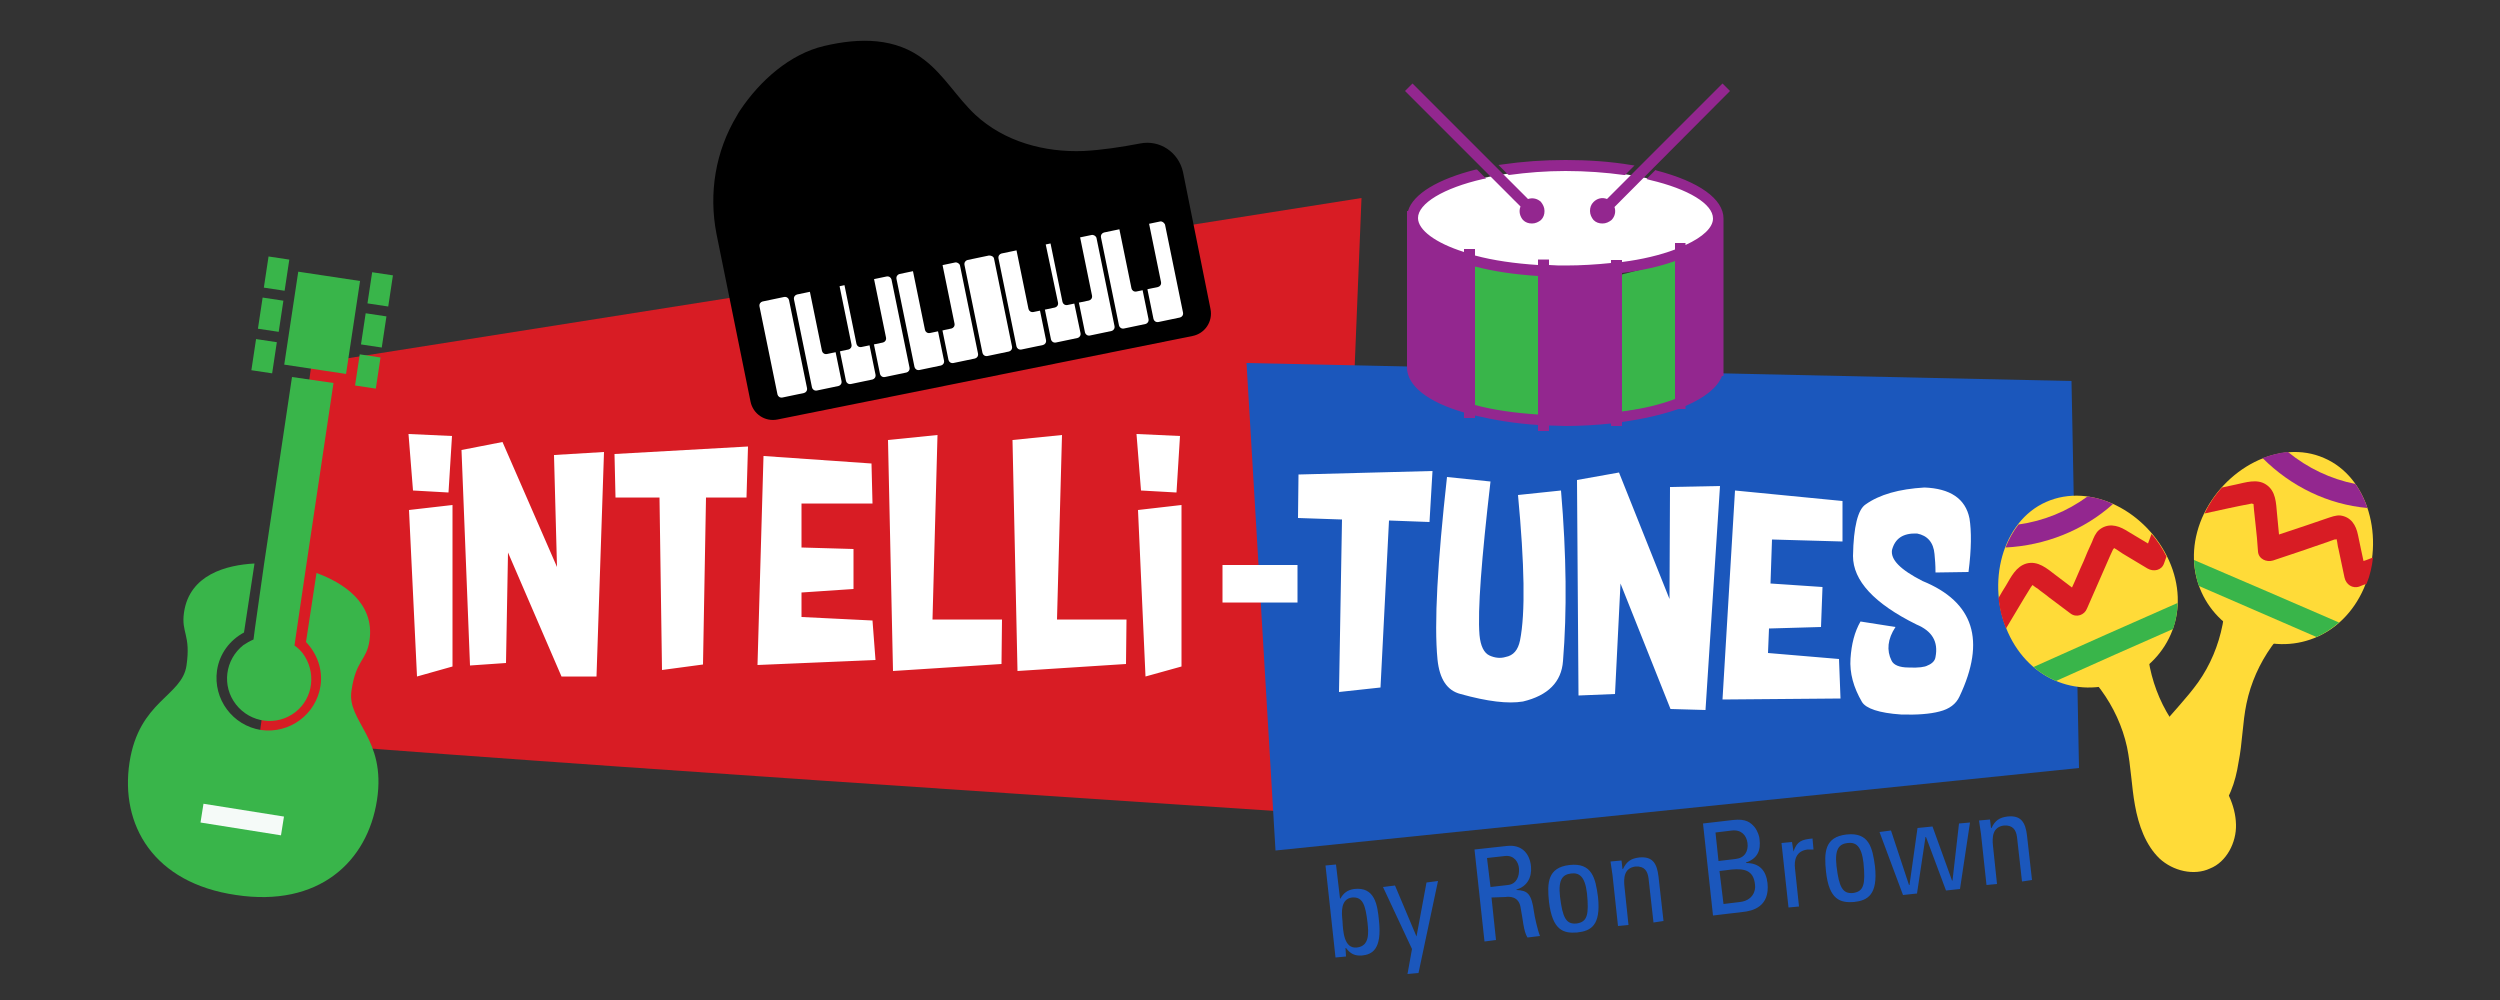 <svg xmlns="http://www.w3.org/2000/svg" viewBox="0 0 500 200"><rect x="0" y="0" width="500" height="200" fill="#333333" stroke="none"/><path fill="#D81C24" d="M51.8 147.7c10.5 1.9 215.5 15.3 215.5 15.3l5-123.4-210 33.2-10.5 74.9z"/><g fill="#39B54A"><path d="M38.363 169.163l.83-5.032 19.537 3.221-.83 5.032z"/><path d="M47.2 179c16.5 2.5 26.3-6.6 28.2-19 1.9-12.4-6.1-15.7-5.1-21.9.9-6.2 3-5.9 3.6-10 1.1-7.6-5.4-11.6-10.6-13.5l-2.1 13.8c2.2 2.3 3.4 5.5 2.9 8.8-.9 5.7-6.2 9.6-11.9 8.8-5.7-.9-9.6-6.2-8.8-11.9.5-3.4 2.6-6.1 5.4-7.6l2.1-13.8c-5.6.3-13 2.2-14.1 9.8-.6 4.1 1.4 4.4.5 10.6-.9 6.2-9.5 7-11.4 19.4C24 165 30.7 176.6 47.2 179zm9.648-106.075l2.802-18.59 12.36 1.863-2.802 18.59zm-4.079-15.401l.94-6.23 4.152.627-.94 6.23zm-1.182 8.217l.938-6.23 4.153.626-.938 6.23zm-1.312 8.302l.938-6.23 4.153.626-.938 6.23zm23.219-13.368l.938-6.23 4.153.626-.938 6.23zm-1.297 8.206l.938-6.229 4.153.625-.938 6.23zM71.01 77.1l.94-6.23 4.152.626-.938 6.23z"/><path d="M60.5 130.6c-.5-.6-1-1.1-1.6-1.5l.3-2.1 1.9-12.9 5.6-37.5-8.3-1.2-5.6 37.5-1.8 12.7-.3 2.3c-.7.3-1.4.7-2 1.1-3.7 2.9-4.4 8.2-1.5 11.9 2.9 3.7 8.2 4.4 11.9 1.5 3.6-2.8 4.2-8.1 1.4-11.8z"/></g><path fill="#1B57BC" d="M249.3 72.6l5.8 97.5 160.7-16.5-1.5-77.4z"/><path fill="#FFDB38" d="M435 145c-4.9-6.8-6.8-15.8-5-24l-10 3.3-9.1 5.3c7.3 4.2 12.7 11.6 14.5 19.8.8 3.9.9 7.9 1.6 11.7.7 3.9 2.1 7.9 4.9 10.6 2.7 2.5 6.9 3.5 10.1 2 3.3-1.3 5.3-5.2 5.2-8.8-.1-4-2.1-7.6-4.5-10.7-2.5-3.2-5.4-6-7.7-9.2z"/><path fill="#FFDB38" d="M433.8 112.1c4.4 9.8.2 19.8-8.7 23.8-8.9 4-19.1.4-23.5-9.4-4.4-9.8-1.2-22.2 7.6-26.1 9-4 20.2 1.9 24.6 11.7z"/><path fill="#D81C24" d="M406.5 117c.3.2.6.5 1 .7.7.6 1.5 1.1 2.2 1.7 1.5 1.1 2.9 2.2 4.4 3.3 1.2.9 2.8.3 3.3-1 1.5-3.5 3.1-7 4.6-10.5.2-.4.4-.9.6-1.3.1-.1.2-.2.2-.3.6.3 1.2.8 1.7 1.1 1.7 1 3.3 2 5 3 1.2.7 2.8.4 3.3-1 .2-.5.3-.9.5-1.4-.8-1.6-1.8-3.2-3-4.5-.2.6-.5 1.3-.7 1.9l-4.5-2.7c-1.7-1-3.6-1.4-5.3 0-.7.6-1.1 1.6-1.4 2.4-.6 1.3-1.2 2.6-1.7 3.9-.8 1.7-1.5 3.5-2.3 5.2-1.1-.8-2.2-1.7-3.3-2.5-1.7-1.3-3.5-2.9-5.8-2.3-2.1.6-3.1 2.7-4.1 4.4-.5.8-1 1.6-1.5 2.5.2 2.1.7 4.1 1.5 6.1 1.7-2.8 3.3-5.6 5-8.3.2-.2.2-.3.3-.4z"/><path fill="#39B54A" d="M406.7 133.4c1.4 1.2 2.9 2.1 4.5 2.8 7.8-3.5 15.6-7 23.4-10.4.6-1.7.9-3.4.9-5.2-9.6 4.2-19.2 8.5-28.8 12.8z"/><path fill="#93278F" d="M422.6 100.8c-1.7-.8-3.4-1.3-5.1-1.5-4.1 3-8.8 4.9-13.8 5.6-1.1 1.4-1.9 2.9-2.6 4.6 7.9-.4 15.6-3.4 21.5-8.7z"/><path fill="#FFDB38" d="M449.3 140.7c1.7-8.2 7-15.7 14.3-19.9l-9.2-5.2-10-3.2c1.8 8.2.1 17.2-4.8 24.1-2.3 3.2-5.1 6-7.6 9.1-2.4 3.1-4.4 6.8-4.4 10.8 0 3.6 2 7.4 5.3 8.8 3.2 1.5 7.4.4 10-2.1 2.9-2.7 4.2-6.7 4.8-10.6.8-4 .8-8 1.6-11.8z"/><path fill="#FFDB38" d="M472.8 117.6c-4.3 9.9-14.5 13.6-23.4 9.7-8.9-3.9-13.2-13.8-9-23.7 4.3-9.9 15.5-15.9 24.4-12 8.9 3.8 12.2 16.1 8 26z"/><path fill="#D81C24" d="M450.7 100.8c0 .4.1.8.1 1.2.1.9.2 1.8.3 2.8.2 1.8.4 3.7.5 5.5.1 1.5 1.7 2.2 3 1.8 3.6-1.2 7.2-2.4 10.9-3.7.5-.2.9-.3 1.4-.5.2 0 .3 0 .4-.1.2.6.2 1.4.4 2l1.2 5.7c.3 1.4 1.6 2.3 3 1.8.5-.2.9-.4 1.4-.5.7-1.7 1.1-3.5 1.3-5.3-.6.2-1.2.5-1.9.7-.4-1.7-.7-3.4-1.1-5.2-.4-2-1.4-3.6-3.5-3.9-.9-.1-1.9.3-2.8.6-1.4.5-2.7.9-4.1 1.4l-5.4 1.8c-.1-1.4-.3-2.8-.4-4.2-.2-2.1-.2-4.5-2.2-5.8-1.8-1.2-4.1-.4-6 0-.9.2-1.9.4-2.8.6-1.4 1.5-2.6 3.3-3.5 5.2 3.2-.7 6.3-1.4 9.5-2 .1.1.2.1.3.1z"/><path fill="#39B54A" d="M438.8 112c.1 1.8.4 3.6 1 5.2 7.8 3.4 15.7 6.8 23.5 10.2 1.6-.7 3.1-1.7 4.5-2.9-9.7-4.2-19.4-8.4-29-12.5z"/><path fill="#93278F" d="M473.5 101.6c-.6-1.7-1.4-3.4-2.4-4.8-5-1-9.6-3.2-13.5-6.4-1.7.1-3.4.6-5.1 1.2 5.7 5.7 13.1 9.3 21 10z"/><path fill="#F5FAF8" d="M40.697 160.75l16.098 2.563-.598 3.753-16.097-2.562z"/><path d="M267.8 138.4l.6-34.5-8.8-.3.1-8.7 26.8-.7-.6 10.2-8.1-.3-1.7 33.4-8.3.9zm44.8-6.2c-.3 4.2-3 6.9-8 8.1-3 .5-7.1 0-12.5-1.5-2.7-.7-4.2-3-4.6-6.9-.7-7.2 0-19.4 1.9-36.5l8.7.9c-1.8 15.5-2.6 25.8-2.2 30.7.2 2.2.9 3.6 2 4.1 1.1.5 2.2.6 3.2.3 1.6-.3 2.5-1.4 2.9-3.3 1.1-5.5.9-15.2-.4-29.1l8.6-.9c1.1 12.9 1.2 24.3.4 34.1zm11.2-37.7l10.1 25.3.1-22.4 10-.2-2.9 44.8-7-.2-10-25.1-1.1 22.1-7.3.3-.3-43.1 8.4-1.5zm44.7 5.7v8.1l-14.1-.4-.3 8.8 10.4.7-.3 8-10.4.3-.2 4.9 14.2 1.2.3 7.9-23.6.2 2.5-41.8 21.5 2.1zm16 16c10.3 4.2 12.7 11.9 7.4 23.1-.7 1.5-2 2.5-4 3-1.9.5-4.5.7-7.7.6-4.4-.3-7-1.2-7.8-2.5-1.7-2.9-2.5-5.8-2.3-8.7.2-2.9.8-5.3 2-7.4l7 1.1c-1.6 2.4-1.8 4.7-.8 6.7.4.9 1.6 1.4 3.4 1.4 2 .1 3.3-.1 3.8-.4 1-.4 1.5-1 1.6-1.7.6-3.1-.7-5.2-3.8-6.5-8.5-4.2-12.7-8.8-12.7-13.7.1-5.9 1-9.3 2.5-10.3 2.8-2 6.7-3.1 11.8-3.4 5.1.2 8.2 2.2 9 6.2.4 2.5.4 6.1-.2 10.7l-6.6.1c0-1.5-.1-2.7-.2-3.7-.2-2.3-1.4-3.7-3.5-4.1-2.8-.1-4.4 1-5 3.3-.3 1.9 1.6 3.9 6.1 6.2zM82.6 98.1l-.9-11.3 8.7.4-.7 11.3-7.1-.4zm.8 37.2L81.8 102l8.7-1v32.3l-7.1 2zm17.1-46.9l10.9 25-.6-22.4 10-.6-1.5 44.9h-7l-10.7-24.8-.4 22.1-7.2.5L92.3 90l8.2-1.6zm31.9 45.6l-.5-34.5h-8.8l-.2-8.7 26.7-1.5-.3 10.2h-8.1l-.6 33.4-8.2 1.1zm41.9-41.3l.2 8h-14.2v8.8l10.4.3v8l-10.4.7v4.9l14.2.7.6 7.9-23.6 1 1.2-41.8 21.6 1.5zm4.3 41.5l-1-46.2 9.9-1-1 36.9h13.9l-.1 8.9-21.7 1.4zm24.9 0l-1-46.2 9.9-1-1 36.9h13.9l-.1 8.9-21.7 1.4zm24.7-36.1l-.9-11.3 8.7.4-.7 11.3-7.1-.4zm.9 37.2l-1.5-33.3 8.7-1v32.3l-7.2 2zm30.4-22.3v7.5h-15V113h15z" fill="#FFF"/><path fill="#39B54A" d="M292.9 50.5l17.6 3.7 12.7 1 13.1-3.4v28.7l-11.9 1.9-16.5 1.5-13.8-1.9z"/><ellipse fill="#FFF" cx="312.9" cy="44.1" rx="30.2" ry="10.1"/><path fill="#93278F" d="M301.8 35c3.6-.5 7.4-.8 11.3-.8 4.1 0 8.1.3 11.7.8h.2l1.9-1.9-.7-.1c-4.1-.7-8.6-1-13.1-1-4.4 0-8.6.3-12.7.9l-.7.1 1.9 1.9.2.1z"/><path fill="#93278F" d="M331.3 34.1l-.2-.1-1.8 1.8.7.2c7.7 1.8 12.6 4.8 12.6 7.7 0 1.8-2 3.7-5.5 5.3v-.4H335v1.3c-2.9 1.1-6.6 2-10.6 2.5V52h-2.2v.6c-2.9.3-6 .5-9.1.5-1 0-2.1 0-3.3-.1v-1.1h-2.2V53c-4.6-.3-8.9-.9-12.6-1.9v-1.3h-2.2v.6c-5.7-1.8-9.2-4.4-9.2-6.8 0-2.9 5.1-6 13-7.8l.6-.1-1.8-1.8h-.2c-7.6 1.9-12.6 4.9-13.6 8.3h-.2v31.3c0 3.6 4.1 6.9 11.4 9v1.1h2.2v-.5c3.8.9 8 1.6 12.6 1.9v1.2h2.2v-1.1c1.2 0 2.3.1 3.3.1 3.1 0 6.2-.2 9.1-.5v.5h2.2v-.8c4.3-.6 8.1-1.5 11.3-2.6h1.4v-.6c3.9-1.7 6.4-3.7 7.3-6h.3V43.7c0-3.9-4.9-7.4-13.4-9.6zm-23.7 21.1v27.7c-4.6-.3-8.9-.9-12.6-1.9V53.3c3.8 1 8 1.6 12.6 1.9zm27.4-3v27.6c-2.9 1.1-6.6 2-10.6 2.5V54.6c4-.5 7.6-1.3 10.6-2.4z"/><path fill="#93278F" d="M318.7 40.4c-.5.5-.7 1.1-.7 1.8s.3 1.3.7 1.8c.5.5 1.1.7 1.8.7s1.3-.3 1.8-.7c.7-.7.9-1.7.6-2.6L346 18.2l-1.5-1.5-23.1 23.1c-1-.4-2-.1-2.7.6zM304.6 44c.5.5 1.1.7 1.8.7s1.3-.3 1.8-.7c.5-.5.7-1.1.7-1.8s-.3-1.3-.7-1.8c-.7-.7-1.7-.9-2.6-.6l-23.1-23.1-1.5 1.5 23.1 23.1c-.4 1-.1 2 .5 2.7z"/><path d="M228 28.7c-3.7.7-7.5 1.3-11.3 1.5-7.7.3-15.8-1.8-21.7-7.3-3.6-3.4-6.2-7.9-10.1-10.9-5.7-4.5-12.9-4.5-20.1-2.8-6.8 1.6-12.8 6.9-16.8 12.9-.2.3-.4.6-.6 1-4.3 7.1-5.7 15.5-4.1 23.7l6.8 33.5c.5 2.5 2.9 4.1 5.4 3.6l83-16.7c2.5-.5 4.1-2.9 3.6-5.4l-5.5-27.4c-.9-4-4.7-6.5-8.6-5.7z"/><path fill="#FFF" d="M156.8 59.4l-4.3.9c-.4.1-.7.5-.6 1l3.6 17.6c.1.4.5.7 1 .6l4.3-.9c.4-.1.7-.5.6-1L157.8 60c-.1-.4-.5-.7-1-.6zm6.9-1.4l-4.3.9c-.4.1-.7.5-.6 1l3.6 17.6c.1.4.5.7 1 .6l4.3-.9c.4-.1.7-.5.6-1l-3.6-17.6c-.2-.4-.6-.7-1-.6zm6.8-1.3l-4.3.9c-.4.1-.7.5-.6 1l3.6 17.6c.1.4.5.7 1 .6l4.3-.9c.4-.1.7-.5.6-1l-3.6-17.6c-.1-.5-.6-.7-1-.6zm6.8-1.4l-4.3.9c-.4.1-.7.5-.6 1l3.6 17.6c.1.4.5.7 1 .6l4.3-.9c.4-.1.7-.5.6-1l-3.6-17.6c-.1-.4-.5-.7-1-.6zm6.9-1.4l-4.3.9c-.4.1-.7.5-.6 1l3.6 17.6c.1.4.5.7 1 .6l4.3-.9c.4-.1.7-.5.6-1l-3.6-17.6c-.2-.4-.6-.7-1-.6zm6.8-1.4l-4.3.9c-.4.1-.7.5-.6 1l3.6 17.6c.1.4.5.7 1 .6l4.3-.9c.4-.1.7-.5.6-1L192 53.1c-.1-.4-.6-.7-1-.6zm6.8-1.4l-4.3.9c-.4.1-.7.5-.6 1l3.6 17.6c.1.4.5.7 1 .6l4.3-.9c.4-.1.7-.5.6-1l-3.6-17.6c-.1-.4-.5-.6-1-.6zm6.8-1.3l-4.3.9c-.4.1-.7.5-.6 1l3.6 17.6c.1.4.5.7 1 .6l4.3-.9c.4-.1.7-.5.6-1l-3.6-17.6c-.1-.4-.5-.7-1-.6zm6.9-1.4l-4.3.9c-.4.1-.7.5-.6 1l3.6 17.6c.1.4.5.7 1 .6l4.3-.9c.4-.1.7-.5.6-1L212.4 49c-.1-.4-.5-.7-.9-.6zm6.8-1.4l-4.3.9c-.4.1-.7.5-.6 1l3.6 17.6c.1.4.5.7 1 .6l4.3-.9c.4-.1.7-.5.6-1l-3.6-17.6c-.1-.4-.6-.7-1-.6zm6.8-1.4l-4.3.9c-.4.1-.7.5-.6 1l3.6 17.6c.1.4.5.7 1 .6l4.3-.9c.4-.1.7-.5.6-1l-3.6-17.6c-.1-.4-.5-.7-1-.6zm6.9-1.3l-4.3.9c-.4.1-.7.5-.6 1l3.6 17.6c.1.4.5.7 1 .6l4.3-.9c.4-.1.7-.5.6-1L233 44.9c-.2-.4-.6-.7-1-.6z"/><path d="M165.7 50.7l-4.3.9c-.4.1-.7.5-.6 1l3.6 17.6c.1.4.5.7 1 .6l4.3-.9c.4-.1.7-.5.6-1l-3.6-17.6c-.1-.4-.6-.7-1-.6zm6.9-1.4l-4.3.9c-.4.1-.7.5-.6 1l3.6 17.6c.1.4.5.7 1 .6l4.3-.9c.4-.1.7-.5.6-1l-3.6-17.6c-.1-.4-.6-.7-1-.6zm13.7-2.8l-4.3.9c-.4.1-.7.5-.6 1L185 66c.1.4.5.7 1 .6l4.3-.9c.4-.1.7-.5.6-1l-3.6-17.6c-.1-.4-.5-.7-1-.6zm20.7-4.2l-4.3.9c-.4.1-.7.5-.6 1l3.6 17.6c.1.4.5.7 1 .6l4.3-.9c.4-.1.7-.5.6-1L207.9 43c-.1-.5-.5-.8-.9-.7zm6.8-1.4l-4.3.9c-.4.1-.7.5-.6 1l3.6 17.6c.1.4.5.7 1 .6l4.3-.9c.4-.1.7-.5.6-1l-3.6-17.6c-.1-.4-.5-.6-1-.6zm13.8-2.7l-4.3.9c-.4.1-.7.5-.6 1l3.6 17.6c.1.4.5.7 1 .6l4.3-.9c.4-.1.7-.5.6-1l-3.6-17.6c-.1-.4-.6-.7-1-.6z"/><path d="M269.2 191.3l-2.1.2-2-18.4 2.1-.2.8 6.8h.1c.6-1.1 1.4-1.7 2.7-1.9 4.2-.5 4.7 3.2 5 6.4.6 5.7-1.4 6.7-3.4 6.9-1.4.1-2.3-.3-3.2-1.5h-.1l.1 1.7zm2.2-1.8c2.6-.3 2.3-3.1 2.1-5-.4-3.4-.9-5.2-3.1-5-2.3.3-2.1 3-1.9 4.7.1 2.1.3 5.6 2.9 5.3zm11.9-2.2l2-10.8 2.3-.3-3.9 18.4-2.2.2.9-5-5.8-12.4 2.4-.3 4.3 10.2zm15-7.8l.9 8.5-2.3.3-2-18.4 6.4-.7c3.3-.4 4.7 1.8 4.9 4.1.2 2.2-.8 4-2.9 4.6v.1c2.2.1 3 .7 3.5 4.4.1.8.7 3.6 1.2 4.8l-2.5.3c-.8-1.2-.9-3.6-1.4-6.1-.4-2.2-2.3-2.1-3-2l-2.8.1zm-.2-2.1l3.5-.4c1.7-.2 2.3-1.7 2.2-3.3-.1-1.3-1-2.7-2.8-2.5l-3.6.4.7 5.8zm11.7 3c-.4-3.8-.3-6.9 4.1-7.4 4.5-.5 5.2 2.6 5.7 6.4.6 5.7-1.4 6.8-4.2 7.1-2.7.2-4.9-.4-5.6-6.1zm7.6-1.7c-.4-3.5-1.6-4.2-3.2-4-1.6.2-2.6 1.1-2.2 4.6.5 4.2 1.2 5.6 3.3 5.4 2.2-.3 2.5-1.8 2.1-6zm13.3 5.8l-1-8.9c-.2-1.4-.8-2.4-2.6-2.3-2.3.3-2.4 2.3-2.2 4.1l.8 7.6-2.1.2-1.1-10.2c-.1-.9-.3-1.8-.4-2.7l2.2-.2.2 1.7h.1c.7-1.5 1.6-2.1 3.2-2.3 2.8-.3 3.6 1.3 3.9 3.8l1 8.9-2 .3zm11.9-1.4l-2-18.4 6-.7c2.6-.3 3.5.5 4.3 1.4.7.9 1 2 1 2.4.3 2.3-.4 3.9-2.7 4.7v.1c2.7 0 4 1.5 4.3 4 .5 4.7-2.9 5.6-5 5.8l-5.9.7zm1.1-10.9l3.4-.4c1.8-.2 2.6-1.5 2.4-3.2-.2-1.5-1.2-2.7-3.1-2.5l-3.3.4.6 5.7zm1 8.6l3.3-.4c2.5-.3 3.2-2.2 3-3.5-.3-2.9-2.2-3.2-4.6-3l-2.5.3.8 6.6zm14-10.5c.7-2.1 1.7-2.4 3.8-2.6l.2 2.2h-1.2c-2.3.3-2.7 2.1-2.5 3.8l.8 7.6-2.1.2-1.4-12.9 2.1-.2.3 1.9zm6.5 4c-.4-3.8-.3-6.9 4.1-7.4 4.5-.5 5.2 2.6 5.7 6.4.6 5.7-1.5 6.8-4.2 7.1-2.7.2-5-.4-5.6-6.1zm7.5-1.7c-.4-3.5-1.6-4.2-3.2-4-1.6.2-2.6 1.1-2.2 4.6.5 4.2 1.2 5.6 3.3 5.4 2.2-.3 2.5-1.8 2.1-6zm3.2-6.2l2.3-.3 3.6 10.9h.1l1.6-11.4 3-.3 3.9 10.8h.1l1.3-11.4 2.2-.2-2 13.3-2.8.3-4-10.7h-.1l-1.7 11.3-2.8.3-4.7-12.6zm28.5 9.9l-1-8.9c-.2-1.4-.8-2.4-2.6-2.3-2.3.3-2.4 2.3-2.2 4.1l.8 7.6-2.1.2-1.1-10.2c-.1-.9-.3-1.8-.4-2.7l2.2-.2.2 1.7h.1c.7-1.5 1.6-2.1 3.2-2.3 2.8-.3 3.6 1.3 3.9 3.8l1 8.9-2 .3z" fill="#1B57BC"/></svg>